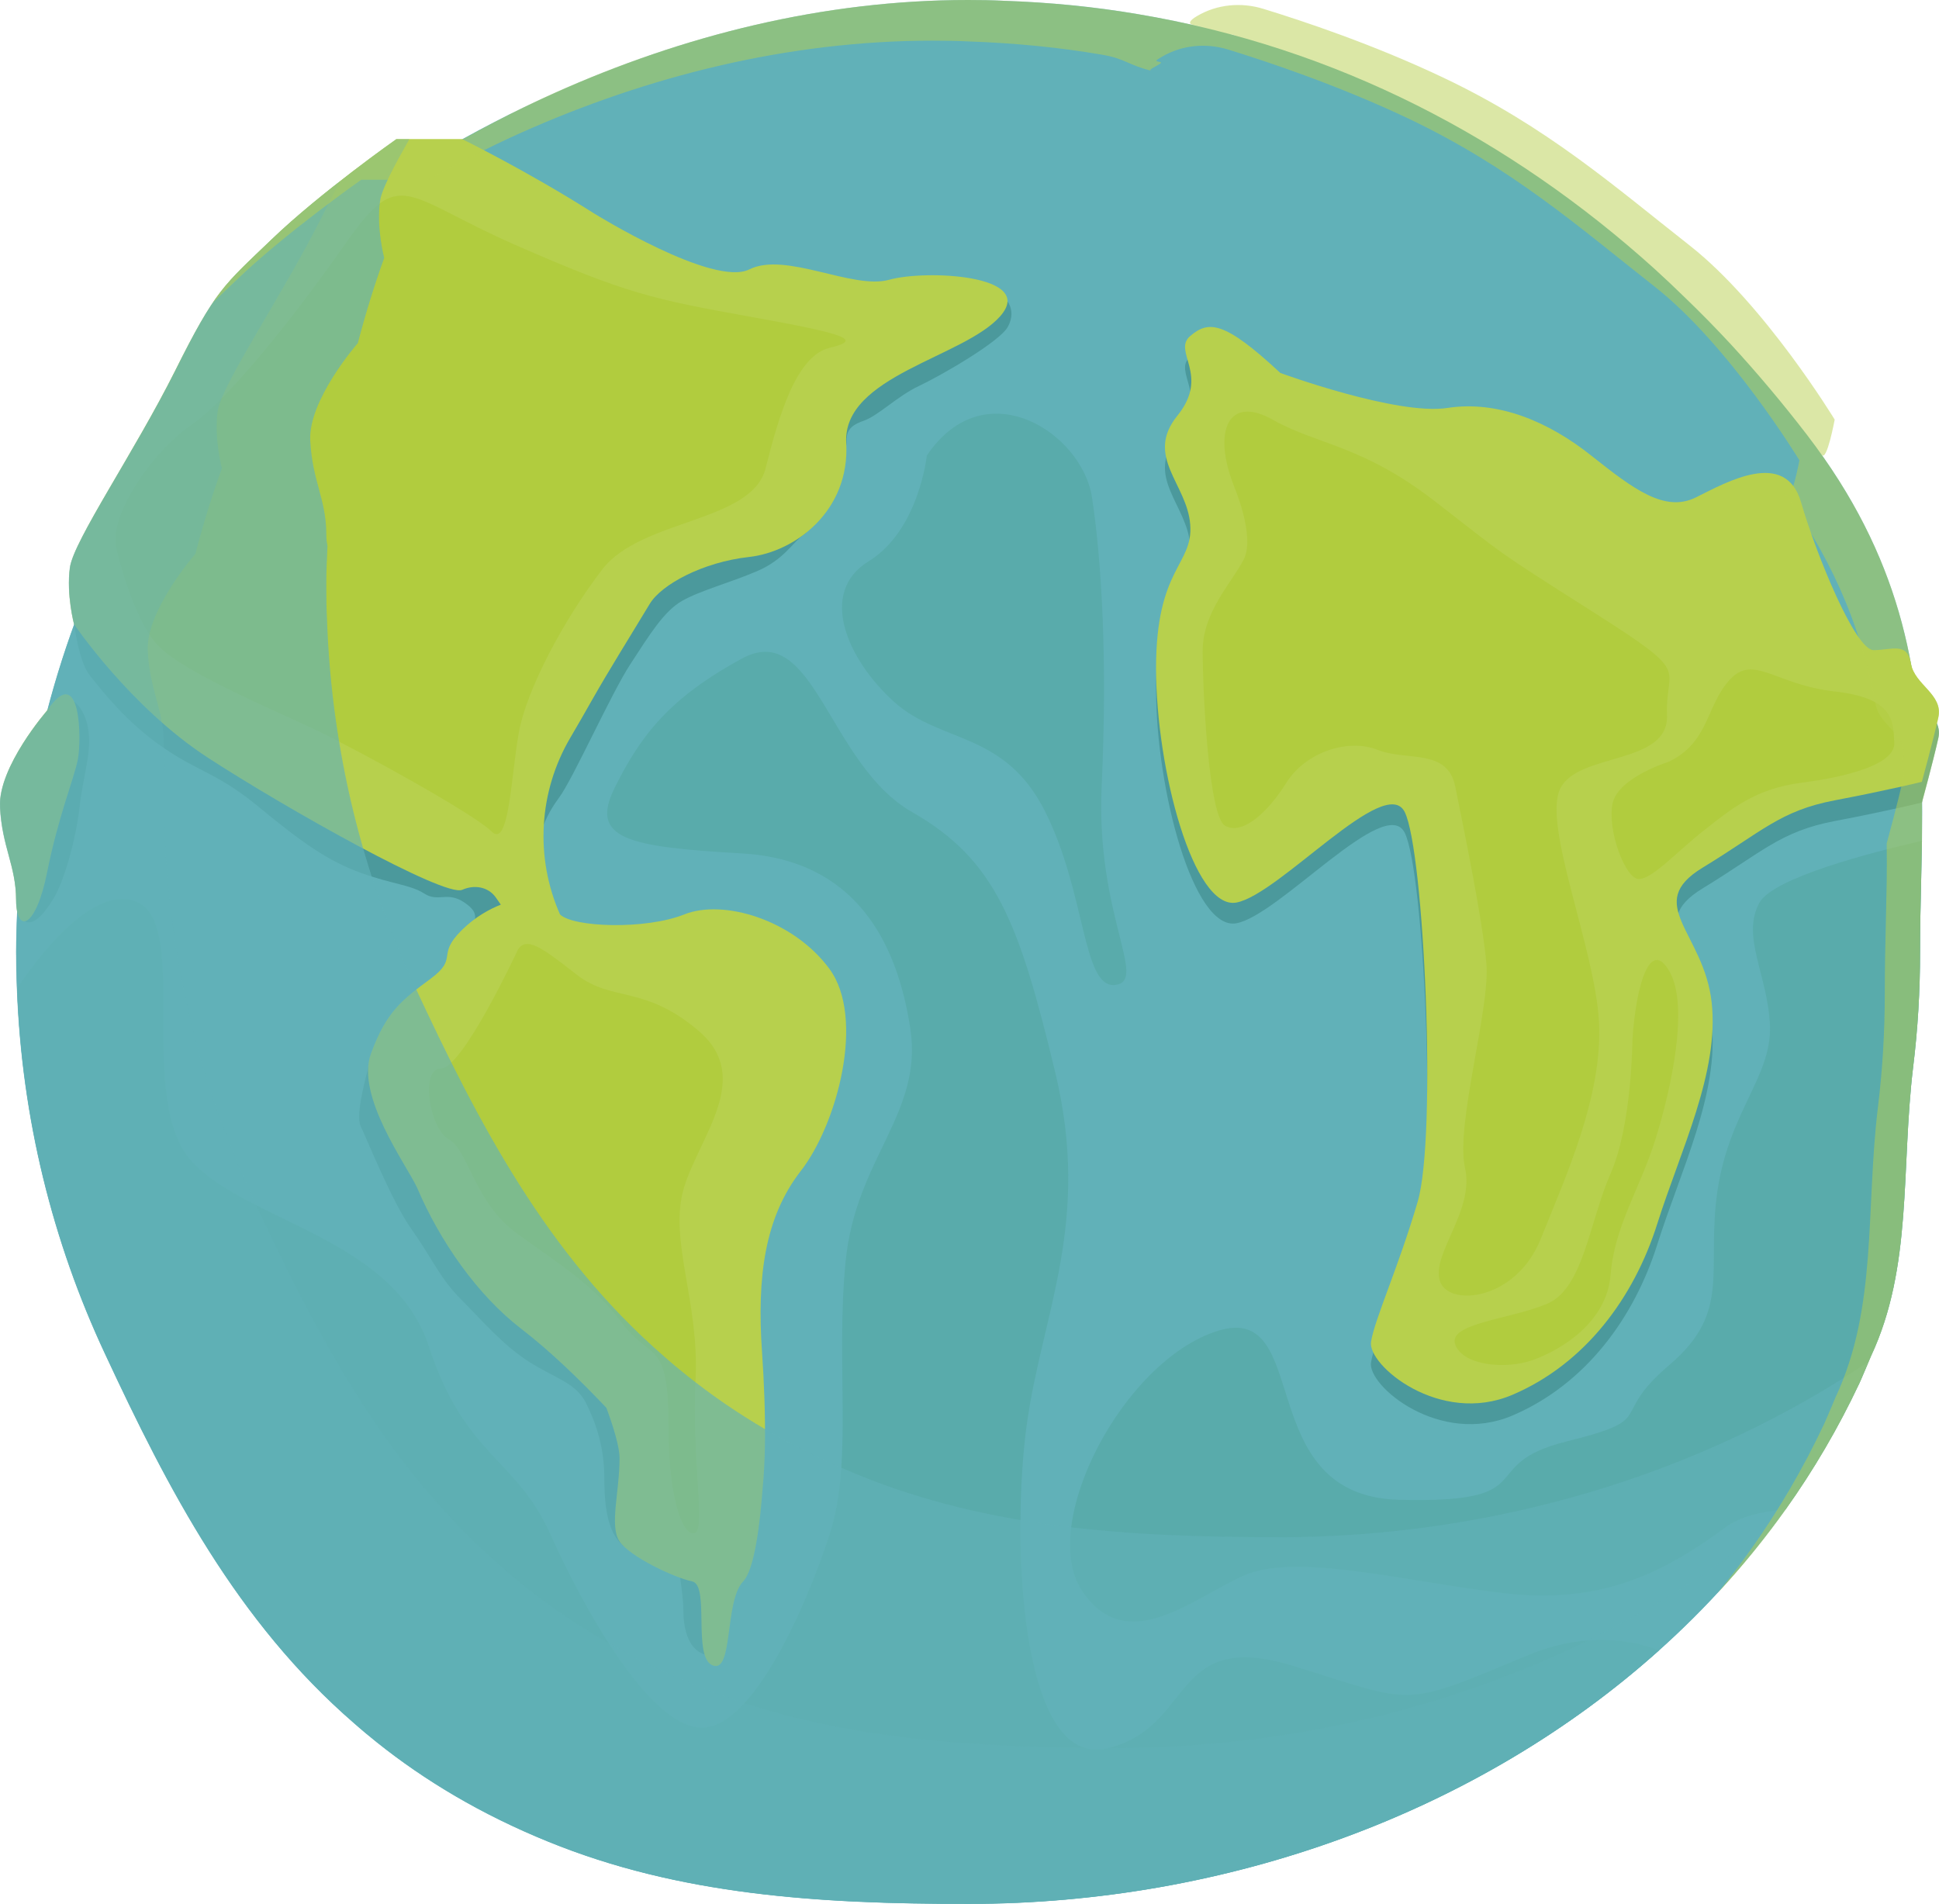 <?xml version="1.0" encoding="UTF-8"?>
<svg xmlns="http://www.w3.org/2000/svg" xmlns:xlink="http://www.w3.org/1999/xlink" viewBox="0 0 194.63 191.11">
  <defs>
    <clipPath id="clippath">
      <rect x="0" y="13.96" width="187.56" height="177.14" style="fill: none;"></rect>
    </clipPath>
    <clipPath id="clippath-1">
      <rect x="0" y="13.96" width="187.56" height="177.14" style="fill: none;"></rect>
    </clipPath>
    <clipPath id="clippath-2">
      <rect x="0" y="18.19" width="178.65" height="172.92" style="fill: none;"></rect>
    </clipPath>
    <clipPath id="clippath-3">
      <rect x="21.35" width="173.27" height="159.89" style="fill: none;"></rect>
    </clipPath>
  </defs>
  <g style="isolation: isolate;">
    <g id="Capa_1" data-name="Capa 1">
      <g>
        <path d="M192.92,78.49c.03,1.97,.03,3.93,0,5.91-.02,1.31-.05,2.61-.08,3.92-.06,2.4-.11,4.8-.11,7.24,0,3.92-.23,7.78-.7,11.58-1.23,10.23-.03,20.02-4.23,28.99,0,0-1.15,2.73-1.17,2.73-2.11,4.48-4.59,8.71-7.41,12.67-3.68,5.16-7.96,9.91-12.7,14.15-18.1,16.22-43.17,25.44-69.34,25.44-15.12,0-29-.9-42.12-6.24-6.72-2.73-12.4-6.12-17.27-10.02-.76-.61-1.51-1.23-2.23-1.87-11.81-10.23-18.69-23.51-25.02-37.11-5.24-11.2-8.35-23.6-8.83-36.66-.06-1.22-.08-2.43-.08-3.65,0-15.62,3.76-30.37,10.41-43.4,2.59-5.07,4.65-9.84,7.27-14.37,.72-1.22,1.45-2.42,2.26-3.59,2.7-3.96,6.13-7.74,11.08-11.39,6.99-5.16,14.73-9.77,23.01-13.48C68.51,3.57,82.64,0,97.18,0c1.22,0,2.43,.02,3.63,.08,4.57,.16,9.02,.59,13.35,1.33,19.98,3.34,37.44,12.51,51.93,25.59,1.03,.94,2.04,1.89,3.04,2.87,1.54,1.48,3.06,3.03,4.54,4.62,2.7,2.93,5.29,6.01,7.74,9.2,9.38,12.25,11.28,23.49,11.5,34.8" style="fill: #61b1b8;"></path>
        <path d="M166.53,165.66c-18.1,16.22-43.17,25.44-69.34,25.44-15.12,0-29-.9-42.12-6.24-6.72-2.73-12.4-6.12-17.27-10.02-.76-.61-1.51-1.23-2.23-1.87-11.81-10.23-18.69-23.51-25.02-37.11-5.24-11.2-8.35-23.6-8.83-36.66,.8-1.22,7.29-10.92,12.15-8.6,5.19,2.48-.27,20.03,5.46,26.07,5.73,6.05,20.19,7.61,23.74,18.53,3.56,10.92,8.75,11.19,12.14,18.72,3.39,7.54,9.87,19.24,15.09,19.5,5.2,.25,10.66-12.22,13-19.5,2.34-7.29,.56-16.91,1.58-27.3,1.03-10.41,7.8-14.82,6.49-23.4-1.31-8.58-5.46-16.9-16.9-17.55-11.45-.66-15.35-1.44-12.75-6.63,2.59-5.21,5.46-8.97,12.75-12.93,7.27-3.98,8.66,10.59,17.07,15.4,8.41,4.8,10.75,11.05,14.38,26.13,3.63,15.09-1.29,24.1-2.85,35.32-1.56,11.22-.78,34.62,8.05,32.54,8.85-2.07,6.24-12.11,18.72-8.27,12.48,3.85,10.67,4.26,23.67-1.14,4.7-1.95,9.25-1.84,13.04-.44" style="fill: #59abab;"></path>
        <path d="M192.92,84.4c-.02,1.31-.05,2.61-.08,3.92-.06,2.4-.11,4.8-.11,7.24,0,3.92-.23,7.78-.7,11.58-1.23,10.23-.03,20.02-4.23,28.99,0,0-1.15,2.73-1.17,2.73-2.11,4.48-4.59,8.71-7.41,12.67-2.45,.19-4.57,.72-5.97,1.76-6.36,4.68-12.56,7.8-22.4,6.63-9.86-1.17-20.76-4.09-26.01-1.75-5.24,2.34-11.73,8.17-16.21,1.56-4.48-6.65,4.1-23.21,13.65-26.15,9.55-2.92,3.31,16.58,18.13,16.97,14.82,.39,7.43-3.51,16.82-5.85,9.41-2.34,4.06-2.34,10.34-7.69,6.3-5.34,3.67-9.47,4.82-17.47,1.19-7.99,5.46-11.5,5.27-16.57-.19-5.07-2.93-8.97-1.05-12.36,1.39-2.5,11.2-5.04,16.3-6.21" style="fill: #59abab;"></path>
        <path d="M93.03,45.73s-.78,7.5-5.85,10.62c-5.07,3.12-2.15,9.83,2.54,14.08,4.68,4.25,11.12,2.89,15.21,11.08,4.1,8.19,3.71,17.75,7.02,17.36,3.32-.39-1.95-7.02-1.37-19.89,.59-12.87,0-22.62-.97-29.06-.98-6.44-10.73-12.86-16.58-4.19" style="fill: #59abab;"></path>
        <path d="M7.45,62.66s.43,3.77,1.6,5.2c1.17,1.43,3.51,4.55,7.28,7.15,3.77,2.6,5.46,2.53,9.75,6.08,4.29,3.54,6.89,5.36,10.14,6.53,3.25,1.17,4.94,1.17,6.37,2.08,1.43,.91,2.29-.28,4.03,.9s.78,1.7,1.04,2.87c.26,1.17-3.64,4.03-4.42,6.37-.78,2.34-5.71,5.07-6.24,7.15-.52,2.08-1.3,5.07-.78,6.11,.52,1.04,3.12,7.54,5.07,10.27,1.95,2.73,2.86,4.94,4.94,7.02,2.08,2.08,4.16,4.55,6.76,6.24,2.6,1.69,4.81,2.13,5.85,4.25,1.04,2.12,1.82,4.46,1.82,7.58s.43,5.67,2.1,6.87c1.67,1.2,5.18,.93,5.18,.93,0,0,.65,3.77,.65,5.33s.33,3.95,2.17,4.5c0,0,.69-20.49,.69-21.01s-10.53-28.66-11.31-30.71c-.78-2.05-8.71-24.8-8.71-24.8,0,0-17.94-21.84-19.63-22.75-1.69-.91-24.35-4.16-24.35-4.16" style="fill: #4b999c;"></path>
        <path d="M101.15,30.29s.84,1.05,0,2.54c-.84,1.49-6.69,4.87-8.9,5.91-2.21,1.04-4.08,2.99-5.59,3.51-1.51,.52-1.7,1.17-1.69,2.21,.01,1.04-3.01,8.33-4.22,9.15-1.2,.82-2.02,2.55-4.75,3.72-2.73,1.17-5.72,1.95-7.54,2.99-1.82,1.04-3.25,3.38-5.2,6.37-1.95,2.99-5.73,11.48-7.15,13.39-1.42,1.91-2.44,4.32-2.07,6.77,.38,2.46-6.64-8.59-6.64-8.59,0,0-.39-10.53,1.43-12.74,1.82-2.21,15.08-16.12,15.86-17.29,.78-1.17,6.63-5.72,8.32-6.76,1.69-1.04,8.87-5.59,8.87-5.59l19.28-5.6Z" style="fill: #4b999c;"></path>
        <path d="M89.26,28.08c-3.64,1.04-10.4-2.86-14.04-1.04-3.62,1.81-15.5-5.56-15.63-5.64-6.74-4.28-13.19-7.43-13.19-7.43h-6.61s-7.61,5.34-12.48,10.02c-4.88,4.68-5.66,5.07-9.75,13.26-4.1,8.19-10.14,16.97-10.53,19.7-.39,2.73,.41,5.72,.41,5.72,0,0,5.63,8.32,13.43,13.39,7.8,5.07,23.75,14.04,25.52,13.26,0,0,0,0,.01,0,1.2-.54,2.6-.31,3.36,.76,.17,.23,.34,.48,.51,.73-1.06,.42-2.53,1.18-3.93,2.57-2.6,2.57-.26,2.75-3.12,4.87-2.86,2.12-4.42,3.26-5.98,7.5-1.56,4.24,3.53,11.12,4.62,13.46,0,0,0,0,0,0,2.3,5.4,6.06,10.79,10.45,14.17,2.95,2.27,5.86,5.1,8.56,7.94,.75,2.05,1.32,3.95,1.32,5.06,0,3.38-1.04,6.82,0,8.35,1.04,1.53,5.46,3.63,7.28,4.01,1.82,.38,0,7.66,2.08,8.44,2.08,.78,1.15-6.48,3.05-8.44,1.13-1.17,1.69-5.81,1.95-9.36,.13-1.29,.2-2.73,.23-4.24,0-.02,0-.06,0-.06h0c.05-3.09-.09-6.45-.29-9.35-.52-7.54,.26-13.52,3.9-18.2,3.64-4.68,6.5-15.34,2.86-20.28-3.64-4.94-10.66-7.02-14.56-5.46-3.9,1.56-11.18,1.3-12.48,0-2.53-5.74-2.14-12.33,1.04-17.74,.71-1.21,1.45-2.49,2.21-3.84,1.66-2.93,3.72-6.21,5.77-9.61,1.16-1.91,5.28-4.17,9.96-4.69,4.68-.52,10.14-4.68,9.75-11.44-.39-6.76,11.83-8.58,15.47-12.74,3.64-4.16-7.54-4.68-11.18-3.64" style="fill: #b7d04d;"></path>
        <path d="M128.52,39.52s11.7,4.29,16.77,3.51c5.07-.78,10.14,1.38,14.43,4.78,4.29,3.41,7.41,5.75,10.53,4.19,3.12-1.56,8.97-4.86,10.53,.49,1.56,5.36,5.46,14.85,7.28,14.85s3.39-.85,3.75,1.33c.36,2.17,3.27,3.09,2.75,5.43-.52,2.34-1.65,6.46-1.65,6.46,0,0-3.29,.82-8.75,1.86-5.46,1.04-7.28,3.12-13.26,6.76-5.98,3.64,.13,6.5,.91,13.52,.78,7.02-3.12,14.82-5.46,22.23-2.34,7.41-7.23,14.04-14.53,17.16-7.31,3.12-14.59-2.99-14.2-5.33,.39-2.34,2.73-7.41,4.68-14.04,1.95-6.63,.65-35.23-1.3-39.13-1.95-3.9-12.61,8.31-16.9,9.09-4.29,.78-8.06-13.38-8.06-23.52s3.75-10.34,3.43-14.43c-.31-4.09-4.6-6.83-1.29-10.92,3.32-4.1-.54-6.44,1.29-8,1.83-1.56,3.39-1.56,9.05,3.71" style="fill: #4b999c;"></path>
        <path d="M128.52,37.44s11.7,4.29,16.77,3.51c5.07-.78,10.14,1.37,14.43,4.78,4.29,3.41,7.41,5.75,10.53,4.19,3.12-1.56,8.97-4.86,10.53,.49,1.56,5.36,5.46,14.85,7.28,14.85s3.39-.85,3.75,1.33c.36,2.17,3.27,3.09,2.75,5.43-.52,2.34-1.65,6.46-1.65,6.46,0,0-3.29,.82-8.75,1.86-5.46,1.04-7.28,3.12-13.26,6.76-5.98,3.64,.13,6.5,.91,13.52,.78,7.02-3.12,14.82-5.46,22.23-2.34,7.41-7.23,14.04-14.53,17.16-7.31,3.12-14.59-2.99-14.2-5.33,.39-2.34,2.73-7.41,4.68-14.04,1.95-6.63,.65-35.23-1.3-39.13-1.95-3.9-12.61,8.31-16.9,9.09-4.29,.78-8.06-13.38-8.06-23.52s3.75-10.34,3.43-14.43c-.31-4.09-4.6-6.82-1.29-10.92,3.32-4.1-.54-6.44,1.29-8,1.83-1.56,3.39-1.56,9.05,3.71" style="fill: #b7d04d;"></path>
        <path d="M7.45,70.44s1.15,.74,1.44,2.98c.29,2.24-.56,4.52-.91,7.67-.36,3.15-1.53,7.35-2.6,9.1-1.07,1.76-2.05,2.73-2.93,2.29-.88-.44,.98-6.58,.98-6.58" style="fill: #4b999c;"></path>
        <path d="M4.73,71.32S-.18,76.95,.01,80.99c.2,4.03,1.59,5.87,1.61,9.34,.02,3.47,1.98,2.88,3.11-2.77,1.13-5.66,2.69-9.36,3.08-11.31,.39-1.95,.32-9.93-3.08-4.93" style="fill: #b7d04d;"></path>
        <path d="M11.71,55.19s1.56,6.83,4.1,9.56c2.53,2.73,11.51,6.44,15.99,8.58,4.48,2.14,15.8,8.39,17.55,10.14,1.76,1.76,1.95-5.66,2.73-9.95,.78-4.29,4.49-11.31,8.39-16.38,3.9-5.07,15.02-4.68,16.38-10.14,1.37-5.46,3.12-11.3,6.44-12.09s1.76-1.37-8-3.12c-9.75-1.75-12.48-2.34-23.6-7.22-11.12-4.88-11.51-8-16.97-.19-5.46,7.8-11.9,15.8-15.6,18.33-3.71,2.54-8.38,9.1-7.41,12.48" style="fill: #b1cc3e;"></path>
        <path d="M51.88,95.55s-5.46,11.7-7.61,11.7-1.17,6.05,.78,7.12c1.95,1.07,2.54,6.33,6.83,9.45,4.29,3.12,7.61,5.07,10.53,8.97,2.93,3.9,4.68,1.61,4.68,10.16s1.76,11.48,2.73,10.9c.98-.59-.39-7.61,0-15.41,.39-7.8-2.73-14.02-1.17-19.2,1.56-5.18,6.96-11.03,1.53-15.71-5.43-4.68-8.74-2.93-12.25-5.66-3.51-2.73-5.21-4.07-6.05-2.34" style="fill: #b1cc3e;"></path>
        <path d="M123.84,48.75s2.2,5.07,1,7.41c-1.2,2.34-4.12,5.27-4.12,9.17s.58,16.58,2.24,17.55c1.66,.98,4.2-1.17,6.15-4.29,1.95-3.12,6.24-4.49,9.17-3.32,2.93,1.17,7.02-.2,7.8,3.71,.78,3.9,2.73,13.26,3.12,17.75,.39,4.49-3.12,16.19-2.15,20.48,.98,4.29-3.32,8.58-2.54,11.31,.78,2.73,7.64,2.09,10.14-4.15,2.5-6.24,6.24-14.37,5.85-21.78-.39-7.41-5.66-19.7-3.9-23.4,1.76-3.71,10.92-2.34,10.73-7.41-.2-5.07,2.73-3.9-7.41-10.34-10.14-6.44-8.58-5.46-15.89-11.12-7.31-5.66-11.8-5.66-16.28-8.19-4.48-2.53-6.05,1.17-3.9,6.63" style="fill: #b1cc3e;"></path>
        <path d="M163.86,104.33s-.04,8.58-2.19,13.46c-2.14,4.88-2.73,11.51-6.34,13.07-3.61,1.56-10.04,1.95-9.26,4.1,.78,2.14,5.07,2.53,7.8,1.56,2.73-.98,7.41-3.7,7.8-8.58,.39-4.88,2.93-8.57,4.49-13.55,1.56-4.98,3.42-13.36,1.42-16.87-2-3.51-3.39,1.63-3.72,6.83" style="fill: #b1cc3e;"></path>
        <path d="M167.58,76.44s-5.12,1.56-5.71,4.19c-.58,2.63,1.27,7.61,2.63,7.61s3.8-2.73,6.53-4.88c2.73-2.15,5.17-4.19,9.75-4.78,4.58-.59,9.46-1.85,9.36-4-.1-2.15,.03-4.49-5.98-5.17-6.01-.68-8.14-3.8-10.54-1.17-2.4,2.63-2.04,6.22-6.05,8.19" style="fill: #b1cc3e;"></path>
        <g style="mix-blend-mode: multiply; opacity: .5;">
          <g style="clip-path: url(#clippath);">
            <path d="M128.3,154.31c-15.12,0-29-.9-42.12-6.24-6.72-2.73-12.4-6.12-17.27-10.02-.76-.61-1.51-1.23-2.23-1.87-11.81-10.23-18.69-23.51-25.02-37.11-5.24-11.2-8.35-23.6-8.83-36.66-.06-1.22-.08-2.43-.08-3.65,0-1.34,.06-2.67,.12-3.99-.08-.33-.12-.73-.12-1.23-.02-3.46-1.42-5.3-1.61-9.35-.2-4.03,4.71-9.67,4.71-9.67l.06-.06c.76-2.9,1.64-5.77,2.65-8.56v-.03s-.8-2.98-.41-5.71c.16-1.14,1.34-3.37,2.93-6.18h-1.31s-7.6,5.35-12.48,10.03c-4.87,4.68-5.65,5.05-9.73,13.26-4.1,8.17-10.14,16.96-10.55,19.69-.37,2.73,.42,5.71,.42,5.71v.03c-1.01,2.79-1.9,5.66-2.65,8.56-.03,.03-.05,.05-.06,.08,0,0-4.91,5.63-4.73,9.66,.2,4.04,1.61,5.88,1.62,9.35,0,.5,.05,.9,.12,1.23-.06,1.33-.12,2.65-.12,3.99,0,1.22,.02,2.43,.08,3.65,.48,13.06,3.59,25.46,8.83,36.66,6.33,13.6,13.21,26.88,25.02,37.11,.72,.64,1.47,1.26,2.23,1.87,4.87,3.9,10.55,7.29,17.27,10.02,13.12,5.34,27,6.24,42.12,6.24,26.18,0,51.25-9.22,69.34-25.44,4.74-4.24,9.02-8.99,12.7-14.15,2.82-3.96,5.3-8.19,7.41-12.67,.02,0,.58-1.34,.92-2.14-16.8,11.31-37.64,17.6-59.25,17.6" style="fill: #61b1b8;"></path>
          </g>
        </g>
        <g style="mix-blend-mode: multiply; opacity: .3;">
          <g style="clip-path: url(#clippath-1);">
            <path d="M128.3,154.31c-15.12,0-29-.9-42.12-6.24-6.72-2.73-12.4-6.12-17.27-10.02-.76-.61-1.51-1.23-2.23-1.87-11.81-10.23-18.69-23.51-25.02-37.11-5.24-11.2-8.35-23.6-8.83-36.66-.06-1.22-.08-2.43-.08-3.65,0-1.34,.06-2.67,.12-3.99-.08-.33-.12-.73-.12-1.23-.02-3.46-1.42-5.3-1.61-9.35-.2-4.03,4.71-9.67,4.71-9.67l.06-.06c.76-2.9,1.64-5.77,2.65-8.56v-.03s-.8-2.98-.41-5.71c.16-1.14,1.34-3.37,2.93-6.18h-1.31s-7.6,5.35-12.48,10.03c-4.87,4.68-5.65,5.05-9.73,13.26-4.1,8.17-10.14,16.96-10.55,19.69-.37,2.73,.42,5.71,.42,5.71v.03c-1.01,2.79-1.9,5.66-2.65,8.56-.03,.03-.05,.05-.06,.08,0,0-4.91,5.63-4.73,9.66,.2,4.04,1.61,5.88,1.62,9.35,0,.5,.05,.9,.12,1.23-.06,1.33-.12,2.65-.12,3.99,0,1.22,.02,2.43,.08,3.65,.48,13.06,3.59,25.46,8.83,36.66,6.33,13.6,13.21,26.88,25.02,37.11,.72,.64,1.47,1.26,2.23,1.87,4.87,3.9,10.55,7.29,17.27,10.02,13.12,5.34,27,6.24,42.12,6.24,26.18,0,51.25-9.22,69.34-25.44,4.74-4.24,9.02-8.99,12.7-14.15,2.82-3.96,5.3-8.19,7.41-12.67,.02,0,.58-1.34,.92-2.14-16.8,11.31-37.64,17.6-59.25,17.6" style="fill: #61b1b8;"></path>
          </g>
        </g>
        <g style="mix-blend-mode: multiply; opacity: .3;">
          <g style="clip-path: url(#clippath-2);">
            <path d="M112,175.43c-15.12,0-29-.9-42.12-6.24-6.72-2.73-12.4-6.12-17.27-10.02-.76-.61-1.51-1.23-2.23-1.87-11.81-10.23-18.69-23.51-25.02-37.11-5.24-11.2-8.35-23.6-8.83-36.66-.06-1.22-.08-2.43-.08-3.65,0-1.34,.06-2.67,.12-3.99-.08-.33-.12-.73-.12-1.23-.02-3.46-1.42-5.3-1.62-9.34-.19-4.02,4.73-9.66,4.73-9.66,.02-.03,.03-.05,.06-.08,.75-2.9,1.64-5.77,2.65-8.56v-.03s-.8-2.98-.42-5.71c.41-2.73,6.44-11.51,10.55-19.69,.66-1.31,1.22-2.42,1.73-3.39-2.25,1.75-4.77,3.84-6.82,5.8-4.87,4.68-5.65,5.05-9.73,13.26-4.1,8.17-10.14,16.96-10.55,19.69-.37,2.73,.42,5.71,.42,5.71v.03c-1.01,2.79-1.9,5.66-2.65,8.56-.03,.03-.05,.05-.06,.08,0,0-4.91,5.63-4.73,9.66,.2,4.04,1.61,5.88,1.62,9.35,0,.5,.05,.9,.12,1.23-.06,1.33-.12,2.65-.12,3.99,0,1.22,.02,2.43,.08,3.65,.48,13.06,3.59,25.46,8.83,36.66,6.33,13.6,13.21,26.88,25.02,37.11,.72,.64,1.47,1.26,2.23,1.87,4.87,3.9,10.55,7.29,17.27,10.02,13.12,5.34,27,6.24,42.12,6.24,26.18,0,51.25-9.22,69.34-25.44,4.51-4.02,8.58-8.5,12.12-13.37-17.85,14.79-41.75,23.14-66.65,23.14" style="fill: #61b1b8;"></path>
          </g>
        </g>
        <g style="mix-blend-mode: screen; opacity: .5;">
          <g style="clip-path: url(#clippath-3);">
            <path d="M194.56,72.03c.53-2.34-2.39-3.26-2.75-5.43-1.25-6.8-3.84-13.73-8.97-20.97,.02,0,.02,.02,.03,.02,.5,.73,1.29-3.53,1.29-3.53,0,0-7.02-11.56-14.57-17.49-7.53-5.91-14.29-11.89-24.7-16.83-7.02-3.34-14.15-5.71-18.07-6.91-2.23-.69-4.66-.47-6.68,.73-.66,.39-.97,.75-.36,.89,.41,.09,.83,.2,1.25,.3-2.26-.55-4.56-1.01-6.88-1.4-4.34-.73-8.78-1.17-13.35-1.33C99.61,.02,98.4,0,97.18,0,82.64,0,68.51,3.57,55.65,9.33c-3.17,1.42-6.21,3-9.2,4.65-.02,0-.05-.02-.05-.02h-6.61s-7.6,5.35-12.48,10.03c-2.92,2.81-4.37,4.07-5.96,6.4,.69-.67,1.48-1.42,2.43-2.32,4.87-4.68,12.48-10.03,12.48-10.03h6.6s.03,.02,.05,.03c3-1.65,6.04-3.24,9.2-4.66,12.85-5.76,26.99-9.33,41.53-9.33,1.22,0,2.43,.02,3.63,.08,4.57,.16,9.02,.59,13.35,1.33,2.32,.39,2.65,1.05,4.91,1.6-.42-.11,1.36-.76,.95-.85-.61-.14-.53-.12,.13-.53,2.01-1.2,4.45-1.42,6.69-.73,3.9,1.2,11.05,3.59,18.05,6.91,10.41,4.95,17.16,10.92,24.7,16.85,7.55,5.91,14.57,17.47,14.57,17.47,0,0-.8,4.26-1.29,3.53-.96-.77-.02-.02-.03-.02,5.13,7.25,7.72,14.17,8.97,20.97,.37,2.17,3.28,3.09,2.75,5.43-.03,.19-.08,.41-.14,.61,.19,.44,.27,.92,.14,1.47-.5,2.31-1.61,6.35-1.64,6.46,.02,1.28,.02,2.56,0,3.84-.02,1.31-.05,2.61-.08,3.92-.06,2.4-.11,4.81-.11,7.24,0,3.92-.23,7.78-.7,11.58-1.23,10.23-.03,20.02-4.23,28.99,0,0-1.15,2.73-1.17,2.73-2.11,4.48-4.59,8.71-7.41,12.67-1.05,1.47-2.15,2.9-3.29,4.31,2.46-2.65,4.74-5.44,6.83-8.38,2.82-3.96,5.3-8.19,7.41-12.67,.02,0,1.17-2.73,1.17-2.73,4.2-8.97,3-18.75,4.23-28.99,.47-3.79,.7-7.66,.7-11.58,0-2.43,.05-4.84,.11-7.24,.03-1.31,.06-2.61,.08-3.92,.02-1.29,0-2.56,0-3.84,.03-.11,1.12-4.15,1.64-6.46,.12-.56,.05-1.03-.14-1.47,.05-.22,.11-.42,.14-.61M123.94,3.56c-.17-.05-.33-.08-.5-.14,.31,.08,.5,.12,.5,.12v.02Z" style="fill: #b7d04d;"></path>
          </g>
        </g>
      </g>
    </g>
  </g>
</svg>
